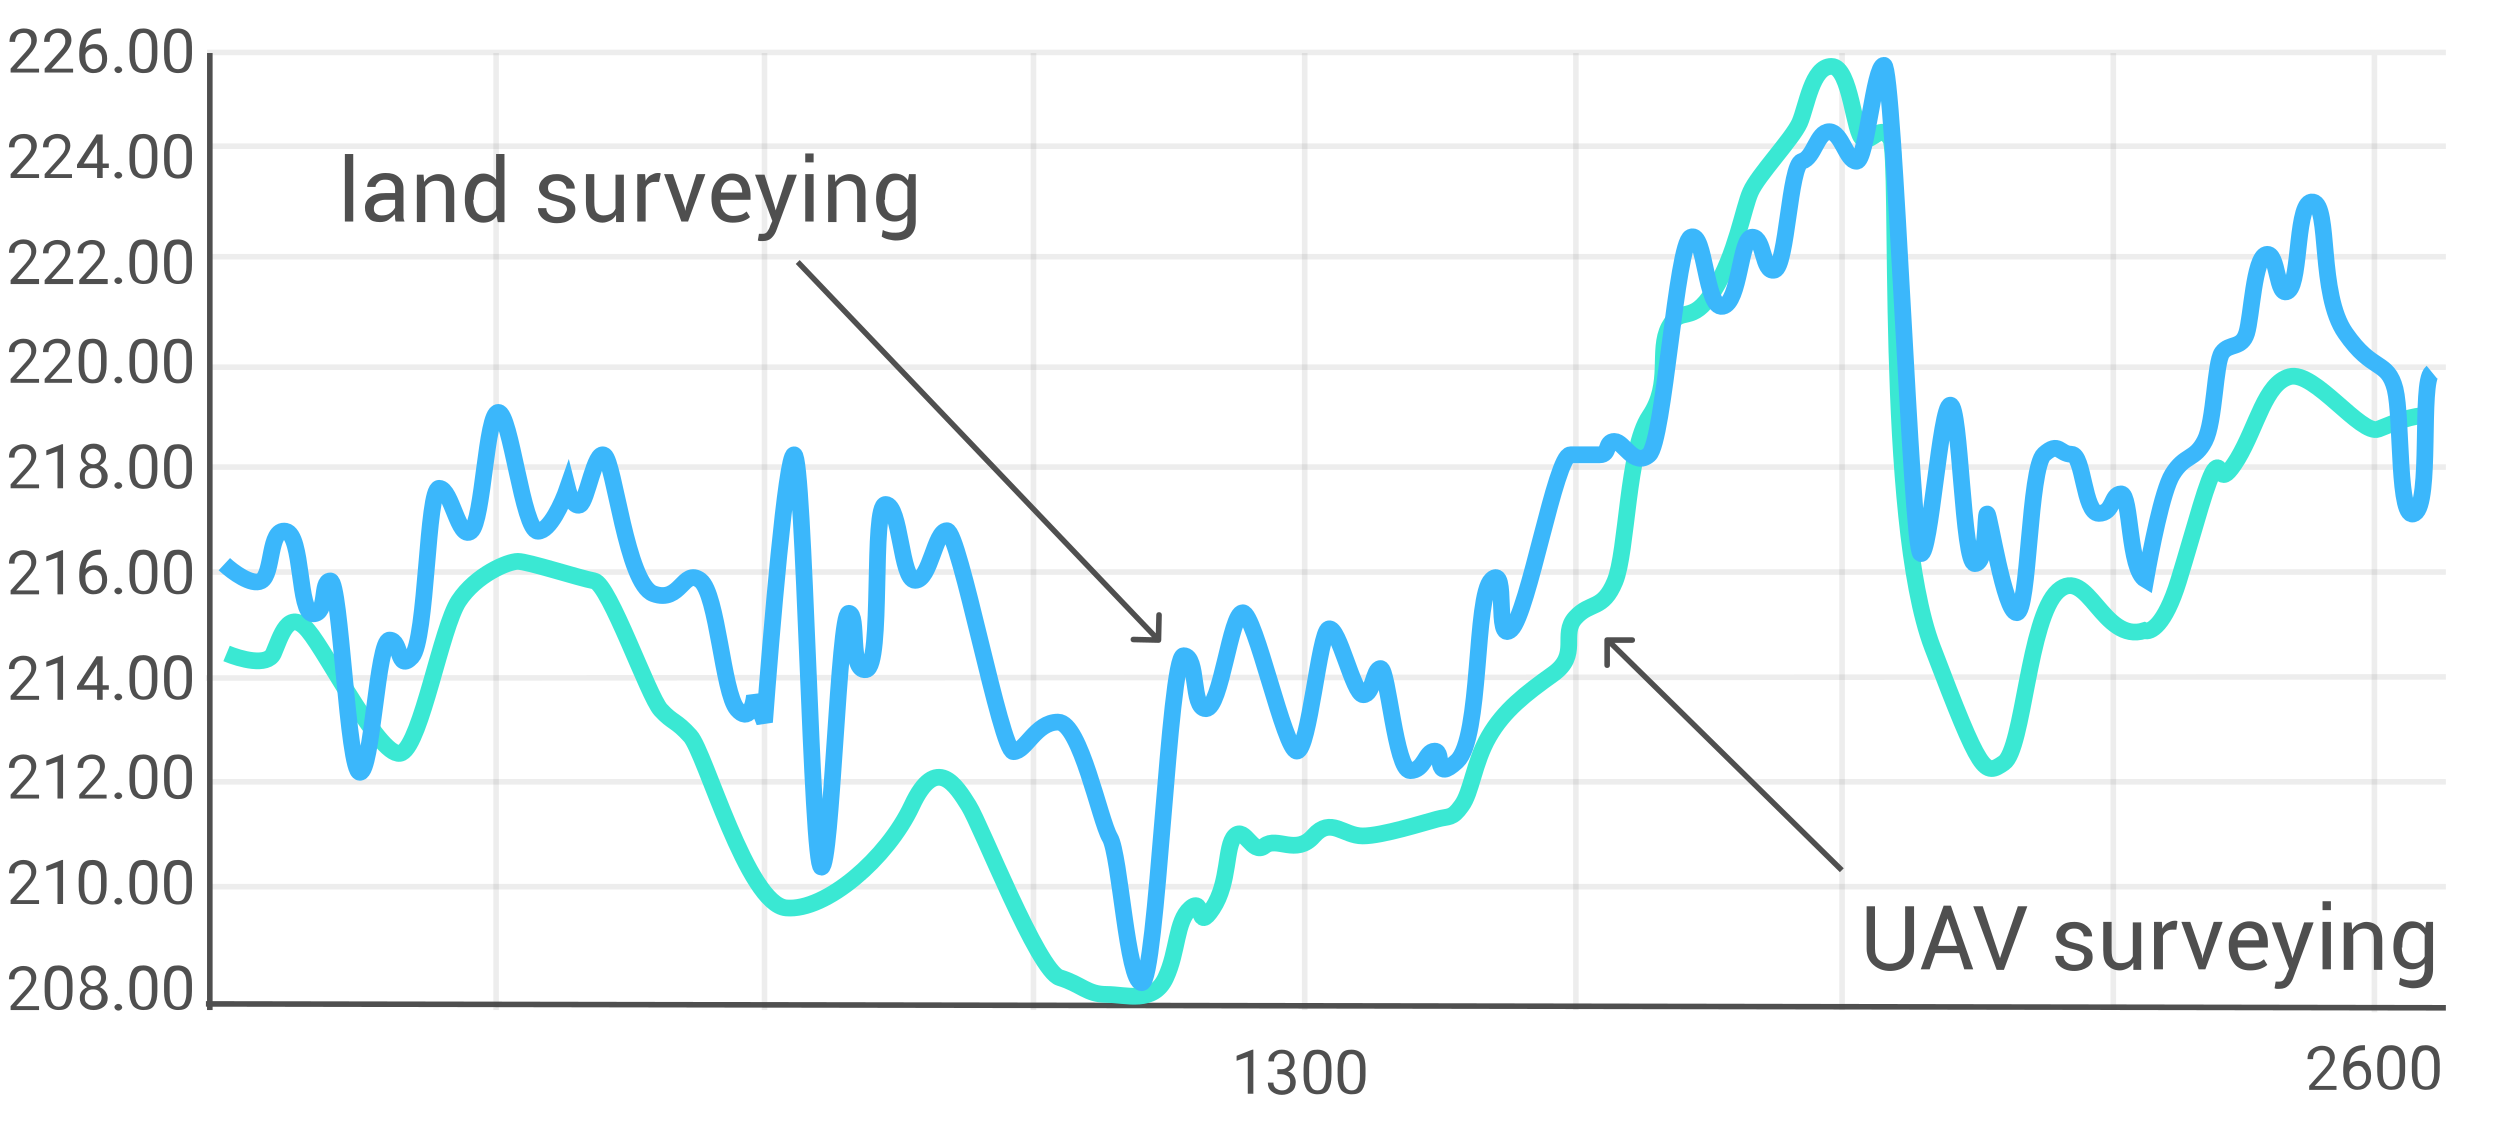 <?xml version="1.0" encoding="utf-8"?>
<!-- Generator: Adobe Illustrator 24.1.1, SVG Export Plug-In . SVG Version: 6.00 Build 0)  -->
<svg version="1.1" id="Layer_1" xmlns="http://www.w3.org/2000/svg" xmlns:xlink="http://www.w3.org/1999/xlink" x="0px" y="0px"
	 viewBox="0 0 448 202" style="enable-background:new 0 0 448 202;" xml:space="preserve">
<style type="text/css">
	.st0{fill:none;stroke:#4F4F4F;stroke-width:1;stroke-miterlimit:4;}
	.st1{opacity:0.1;fill:none;stroke:#4F4F4F;enable-background:new    ;}
	.st2{opacity:0.1;fill:none;stroke:#4F4F4F;stroke-width:1;stroke-miterlimit:4;enable-background:new    ;}
	.st3{fill:none;stroke:#4F4F4F;}
	.st4{fill:#4F4F4F;}
	.st5{fill:none;stroke:#3AE8D3;stroke-width:3;}
	.st6{fill:none;stroke:#3BB7FB;stroke-width:3;}
</style>
<line class="st0" x1="36.9" y1="179.9" x2="438.3" y2="180.6"/>
<line class="st1" x1="37.1" y1="158.9" x2="438.3" y2="158.9"/>
<line class="st1" x1="37.1" y1="140.1" x2="438.3" y2="140.1"/>
<line class="st2" x1="36.9" y1="121.5" x2="438.3" y2="121.3"/>
<line class="st1" x1="37.1" y1="102.5" x2="438.3" y2="102.5"/>
<line class="st1" x1="37.1" y1="83.7" x2="438.3" y2="83.7"/>
<line class="st1" x1="37.1" y1="65.8" x2="438.3" y2="65.8"/>
<line class="st1" x1="37.1" y1="46" x2="438.3" y2="46"/>
<line class="st1" x1="37.1" y1="26.2" x2="438.3" y2="26.2"/>
<line class="st1" x1="37.1" y1="9.4" x2="438.3" y2="9.4"/>
<line class="st3" x1="37.6" y1="9.5" x2="37.6" y2="181"/>
<line class="st1" x1="88.9" y1="9.5" x2="88.9" y2="181"/>
<path class="st1" d="M137,9.5V181"/>
<line class="st1" x1="185.2" y1="9.5" x2="185.2" y2="181"/>
<line class="st1" x1="233.8" y1="9.5" x2="233.8" y2="181"/>
<line class="st1" x1="282.4" y1="9.5" x2="282.4" y2="181"/>
<line class="st1" x1="330.1" y1="9.5" x2="330.1" y2="181"/>
<line class="st1" x1="378.7" y1="9.5" x2="378.7" y2="181"/>
<line class="st1" x1="425.5" y1="9.9" x2="425.5" y2="181.4"/>
<path class="st4" d="M7,31.9H1.9v-0.7l2.7-3c0.4-0.5,0.7-0.8,0.8-1.1c0.2-0.3,0.2-0.6,0.2-0.9c0-0.4-0.1-0.7-0.4-1
	c-0.2-0.3-0.6-0.4-1-0.4c-0.5,0-0.9,0.1-1.2,0.4c-0.3,0.3-0.4,0.7-0.4,1.2h-1c0-0.7,0.2-1.3,0.7-1.7C2.9,24.2,3.5,24,4.3,24
	C5,24,5.6,24.2,6,24.6c0.4,0.4,0.6,0.9,0.6,1.5c0,0.8-0.5,1.7-1.5,2.8l-2.1,2.3H7V31.9z M13.2,31.9H8v-0.7l2.7-3
	c0.4-0.5,0.7-0.8,0.8-1.1c0.2-0.3,0.2-0.6,0.2-0.9c0-0.4-0.1-0.7-0.4-1s-0.6-0.4-1-0.4c-0.5,0-0.9,0.1-1.2,0.4
	c-0.3,0.3-0.4,0.7-0.4,1.2h-1c0-0.7,0.2-1.3,0.7-1.7c0.5-0.4,1.1-0.7,1.9-0.7c0.7,0,1.3,0.2,1.7,0.6c0.4,0.4,0.6,0.9,0.6,1.5
	c0,0.8-0.5,1.7-1.5,2.8l-2.1,2.3h3.9V31.9z M18.4,29.3h1.1v0.8h-1.1v1.8h-1v-1.8h-3.6v-0.6l3.5-5.4h1.1V29.3z M15,29.3h2.4v-3.8
	l-0.1,0.2L15,29.3z M20.5,31.4c0-0.2,0.1-0.3,0.2-0.4c0.1-0.1,0.3-0.2,0.5-0.2s0.4,0.1,0.5,0.2c0.1,0.1,0.2,0.3,0.2,0.4
	c0,0.2-0.1,0.3-0.2,0.4c-0.1,0.1-0.3,0.2-0.5,0.2s-0.4-0.1-0.5-0.2C20.6,31.7,20.5,31.6,20.5,31.4z M28.2,28.6c0,1.2-0.2,2-0.6,2.6
	c-0.4,0.6-1,0.8-1.9,0.8c-0.8,0-1.5-0.3-1.9-0.8c-0.4-0.6-0.6-1.4-0.6-2.5v-1.3c0-1.1,0.2-2,0.6-2.6c0.4-0.6,1-0.8,1.9-0.8
	c0.8,0,1.5,0.3,1.9,0.8c0.4,0.5,0.6,1.4,0.6,2.5V28.6z M27.2,27.2c0-0.8-0.1-1.5-0.4-1.8c-0.2-0.4-0.6-0.6-1.1-0.6
	c-0.5,0-0.9,0.2-1.1,0.6c-0.2,0.4-0.4,1-0.4,1.8v1.6c0,0.8,0.1,1.5,0.4,1.9c0.2,0.4,0.6,0.6,1.1,0.6c0.5,0,0.9-0.2,1.1-0.6
	c0.2-0.4,0.4-1,0.4-1.8V27.2z M34.4,28.6c0,1.2-0.2,2-0.6,2.6c-0.4,0.6-1,0.8-1.9,0.8c-0.8,0-1.5-0.3-1.9-0.8
	c-0.4-0.6-0.6-1.4-0.6-2.5v-1.3c0-1.1,0.2-2,0.6-2.6c0.4-0.6,1-0.8,1.9-0.8c0.8,0,1.5,0.3,1.9,0.8c0.4,0.5,0.6,1.4,0.6,2.5V28.6z
	 M33.4,27.2c0-0.8-0.1-1.5-0.4-1.8c-0.2-0.4-0.6-0.6-1.1-0.6c-0.5,0-0.9,0.2-1.1,0.6c-0.2,0.4-0.4,1-0.4,1.8v1.6
	c0,0.8,0.1,1.5,0.4,1.9c0.2,0.4,0.6,0.6,1.1,0.6c0.5,0,0.9-0.2,1.1-0.6c0.2-0.4,0.4-1,0.4-1.8V27.2z"/>
<path class="st4" d="M7,68.6H1.9v-0.7l2.7-3c0.4-0.5,0.7-0.8,0.8-1.1c0.2-0.3,0.2-0.6,0.2-0.9c0-0.4-0.1-0.7-0.4-1
	c-0.2-0.3-0.6-0.4-1-0.4c-0.5,0-0.9,0.1-1.2,0.4c-0.3,0.3-0.4,0.7-0.4,1.2h-1c0-0.7,0.2-1.3,0.7-1.7c0.5-0.4,1.1-0.7,1.9-0.7
	c0.7,0,1.3,0.2,1.7,0.6c0.4,0.4,0.6,0.9,0.6,1.5c0,0.8-0.5,1.7-1.5,2.8l-2.1,2.3H7V68.6z M13.2,68.6H8v-0.7l2.7-3
	c0.4-0.5,0.7-0.8,0.8-1.1c0.2-0.3,0.2-0.6,0.2-0.9c0-0.4-0.1-0.7-0.4-1c-0.2-0.3-0.6-0.4-1-0.4c-0.5,0-0.9,0.1-1.2,0.4
	c-0.3,0.3-0.4,0.7-0.4,1.2h-1c0-0.7,0.2-1.3,0.7-1.7c0.5-0.4,1.1-0.7,1.9-0.7c0.7,0,1.3,0.2,1.7,0.6c0.4,0.4,0.6,0.9,0.6,1.5
	c0,0.8-0.5,1.7-1.5,2.8l-2.1,2.3h3.9V68.6z M19.1,65.3c0,1.2-0.2,2-0.6,2.6c-0.4,0.6-1,0.8-1.9,0.8c-0.8,0-1.5-0.3-1.9-0.8
	c-0.4-0.6-0.6-1.4-0.6-2.5v-1.3c0-1.1,0.2-2,0.6-2.6c0.4-0.6,1-0.8,1.9-0.8c0.8,0,1.5,0.3,1.9,0.8c0.4,0.5,0.6,1.4,0.6,2.5V65.3z
	 M18.1,63.9c0-0.8-0.1-1.5-0.4-1.8c-0.2-0.4-0.6-0.6-1.1-0.6c-0.5,0-0.9,0.2-1.1,0.6c-0.2,0.4-0.4,1-0.4,1.8v1.6
	c0,0.8,0.1,1.5,0.4,1.9c0.2,0.4,0.6,0.6,1.1,0.6c0.5,0,0.9-0.2,1.1-0.6c0.2-0.4,0.4-1,0.4-1.8V63.9z M20.5,68.1
	c0-0.2,0.1-0.3,0.2-0.4c0.1-0.1,0.3-0.2,0.5-0.2s0.4,0.1,0.5,0.2c0.1,0.1,0.2,0.3,0.2,0.4c0,0.2-0.1,0.3-0.2,0.4
	c-0.1,0.1-0.3,0.2-0.5,0.2s-0.4-0.1-0.5-0.2C20.6,68.4,20.5,68.2,20.5,68.1z M28.2,65.3c0,1.2-0.2,2-0.6,2.6c-0.4,0.6-1,0.8-1.9,0.8
	c-0.8,0-1.5-0.3-1.9-0.8c-0.4-0.6-0.6-1.4-0.6-2.5v-1.3c0-1.1,0.2-2,0.6-2.6c0.4-0.6,1-0.8,1.9-0.8c0.8,0,1.5,0.3,1.9,0.8
	c0.4,0.5,0.6,1.4,0.6,2.5V65.3z M27.2,63.9c0-0.8-0.1-1.5-0.4-1.8c-0.2-0.4-0.6-0.6-1.1-0.6c-0.5,0-0.9,0.2-1.1,0.6
	c-0.2,0.4-0.4,1-0.4,1.8v1.6c0,0.8,0.1,1.5,0.4,1.9c0.2,0.4,0.6,0.6,1.1,0.6c0.5,0,0.9-0.2,1.1-0.6c0.2-0.4,0.4-1,0.4-1.8V63.9z
	 M34.4,65.3c0,1.2-0.2,2-0.6,2.6c-0.4,0.6-1,0.8-1.9,0.8c-0.8,0-1.5-0.3-1.9-0.8c-0.4-0.6-0.6-1.4-0.6-2.5v-1.3c0-1.1,0.2-2,0.6-2.6
	c0.4-0.6,1-0.8,1.9-0.8c0.8,0,1.5,0.3,1.9,0.8c0.4,0.5,0.6,1.4,0.6,2.5V65.3z M33.4,63.9c0-0.8-0.1-1.5-0.4-1.8
	c-0.2-0.4-0.6-0.6-1.1-0.6c-0.5,0-0.9,0.2-1.1,0.6c-0.2,0.4-0.4,1-0.4,1.8v1.6c0,0.8,0.1,1.5,0.4,1.9c0.2,0.4,0.6,0.6,1.1,0.6
	c0.5,0,0.9-0.2,1.1-0.6c0.2-0.4,0.4-1,0.4-1.8V63.9z"/>
<path class="st4" d="M7,106.5H1.9v-0.7l2.7-3c0.4-0.5,0.7-0.8,0.8-1.1c0.2-0.3,0.2-0.6,0.2-0.9c0-0.4-0.1-0.7-0.4-1
	c-0.2-0.3-0.6-0.4-1-0.4c-0.5,0-0.9,0.1-1.2,0.4c-0.3,0.3-0.4,0.7-0.4,1.2h-1c0-0.7,0.2-1.3,0.7-1.7c0.5-0.4,1.1-0.7,1.9-0.7
	c0.7,0,1.3,0.2,1.7,0.6c0.4,0.4,0.6,0.9,0.6,1.5c0,0.8-0.5,1.7-1.5,2.8l-2.1,2.3H7V106.5z M11.3,106.5h-1v-6.6l-2,0.7v-0.9l2.8-1.1
	h0.2V106.5z M18.1,98.6v0.8h-0.2c-0.8,0-1.4,0.2-1.8,0.7c-0.5,0.4-0.7,1.1-0.8,1.9c0.4-0.5,1-0.7,1.7-0.7c0.7,0,1.2,0.2,1.6,0.7
	c0.4,0.5,0.6,1.1,0.6,1.9c0,0.8-0.2,1.4-0.7,1.9c-0.4,0.5-1,0.7-1.8,0.7c-0.7,0-1.4-0.3-1.8-0.9c-0.5-0.6-0.7-1.3-0.7-2.2v-0.4
	c0-1.4,0.3-2.5,0.9-3.3c0.6-0.8,1.5-1.2,2.7-1.2H18.1z M16.8,102.1c-0.3,0-0.7,0.1-0.9,0.3c-0.3,0.2-0.5,0.5-0.6,0.8v0.4
	c0,0.6,0.1,1.2,0.4,1.6c0.3,0.4,0.7,0.6,1.1,0.6c0.4,0,0.8-0.2,1.1-0.5c0.3-0.3,0.4-0.8,0.4-1.3c0-0.5-0.1-1-0.4-1.3
	C17.6,102.3,17.2,102.1,16.8,102.1z M20.5,105.9c0-0.2,0.1-0.3,0.2-0.4c0.1-0.1,0.3-0.2,0.5-0.2s0.4,0.1,0.5,0.2
	c0.1,0.1,0.2,0.3,0.2,0.4c0,0.2-0.1,0.3-0.2,0.4c-0.1,0.1-0.3,0.2-0.5,0.2s-0.4-0.1-0.5-0.2C20.6,106.2,20.5,106.1,20.5,105.9z
	 M28.2,103.1c0,1.2-0.2,2-0.6,2.6c-0.4,0.6-1,0.8-1.9,0.8c-0.8,0-1.5-0.3-1.9-0.8c-0.4-0.6-0.6-1.4-0.6-2.5v-1.3
	c0-1.2,0.2-2,0.6-2.6c0.4-0.6,1-0.8,1.9-0.8c0.8,0,1.5,0.3,1.9,0.8c0.4,0.5,0.6,1.4,0.6,2.5V103.1z M27.2,101.8
	c0-0.8-0.1-1.5-0.4-1.8c-0.2-0.4-0.6-0.6-1.1-0.6c-0.5,0-0.9,0.2-1.1,0.6c-0.2,0.4-0.4,1-0.4,1.8v1.6c0,0.8,0.1,1.5,0.4,1.9
	c0.2,0.4,0.6,0.6,1.1,0.6c0.5,0,0.9-0.2,1.1-0.6c0.2-0.4,0.4-1,0.4-1.8V101.8z M34.4,103.1c0,1.2-0.2,2-0.6,2.6
	c-0.4,0.6-1,0.8-1.9,0.8c-0.8,0-1.5-0.3-1.9-0.8c-0.4-0.6-0.6-1.4-0.6-2.5v-1.3c0-1.2,0.2-2,0.6-2.6c0.4-0.6,1-0.8,1.9-0.8
	c0.8,0,1.5,0.3,1.9,0.8c0.4,0.5,0.6,1.4,0.6,2.5V103.1z M33.4,101.8c0-0.8-0.1-1.5-0.4-1.8c-0.2-0.4-0.6-0.6-1.1-0.6
	c-0.5,0-0.9,0.2-1.1,0.6c-0.2,0.4-0.4,1-0.4,1.8v1.6c0,0.8,0.1,1.5,0.4,1.9c0.2,0.4,0.6,0.6,1.1,0.6c0.5,0,0.9-0.2,1.1-0.6
	c0.2-0.4,0.4-1,0.4-1.8V101.8z"/>
<path class="st4" d="M7,143.1H1.9v-0.7l2.7-3c0.4-0.5,0.7-0.8,0.8-1.1c0.2-0.3,0.2-0.6,0.2-0.9c0-0.4-0.1-0.7-0.4-1
	c-0.2-0.3-0.6-0.4-1-0.4c-0.5,0-0.9,0.1-1.2,0.4c-0.3,0.3-0.4,0.7-0.4,1.2h-1c0-0.7,0.2-1.3,0.7-1.7c0.5-0.4,1.1-0.7,1.9-0.7
	c0.7,0,1.3,0.2,1.7,0.6c0.4,0.4,0.6,0.9,0.6,1.5c0,0.8-0.5,1.7-1.5,2.8l-2.1,2.3H7V143.1z M11.3,143.1h-1v-6.6l-2,0.7v-0.9l2.8-1.1
	h0.2V143.1z M19.3,143.1h-5.1v-0.7l2.7-3c0.4-0.5,0.7-0.8,0.8-1.1c0.2-0.3,0.2-0.6,0.2-0.9c0-0.4-0.1-0.7-0.4-1
	c-0.2-0.3-0.6-0.4-1-0.4c-0.5,0-0.9,0.1-1.2,0.4c-0.3,0.3-0.4,0.7-0.4,1.2h-1c0-0.7,0.2-1.3,0.7-1.7c0.5-0.4,1.1-0.7,1.9-0.7
	c0.7,0,1.3,0.2,1.7,0.6c0.4,0.4,0.6,0.9,0.6,1.5c0,0.8-0.5,1.7-1.5,2.8l-2.1,2.3h3.9V143.1z M20.5,142.6c0-0.2,0.1-0.3,0.2-0.4
	c0.1-0.1,0.3-0.2,0.5-0.2s0.4,0.1,0.5,0.2c0.1,0.1,0.2,0.3,0.2,0.4c0,0.2-0.1,0.3-0.2,0.4c-0.1,0.1-0.3,0.2-0.5,0.2
	s-0.4-0.1-0.5-0.2C20.6,142.9,20.5,142.8,20.5,142.6z M28.2,139.8c0,1.2-0.2,2-0.6,2.6c-0.4,0.6-1,0.8-1.9,0.8
	c-0.8,0-1.5-0.3-1.9-0.8c-0.4-0.6-0.6-1.4-0.6-2.5v-1.3c0-1.1,0.2-2,0.6-2.6c0.4-0.6,1-0.8,1.9-0.8c0.8,0,1.5,0.3,1.9,0.8
	c0.4,0.5,0.6,1.4,0.6,2.5V139.8z M27.2,138.4c0-0.8-0.1-1.5-0.4-1.8c-0.2-0.4-0.6-0.6-1.1-0.6c-0.5,0-0.9,0.2-1.1,0.6
	c-0.2,0.4-0.4,1-0.4,1.8v1.6c0,0.8,0.1,1.5,0.4,1.9c0.2,0.4,0.6,0.6,1.1,0.6c0.5,0,0.9-0.2,1.1-0.6c0.2-0.4,0.4-1,0.4-1.8V138.4z
	 M34.4,139.8c0,1.2-0.2,2-0.6,2.6c-0.4,0.6-1,0.8-1.9,0.8c-0.8,0-1.5-0.3-1.9-0.8c-0.4-0.6-0.6-1.4-0.6-2.5v-1.3
	c0-1.1,0.2-2,0.6-2.6c0.4-0.6,1-0.8,1.9-0.8c0.8,0,1.5,0.3,1.9,0.8c0.4,0.5,0.6,1.4,0.6,2.5V139.8z M33.4,138.4
	c0-0.8-0.1-1.5-0.4-1.8c-0.2-0.4-0.6-0.6-1.1-0.6c-0.5,0-0.9,0.2-1.1,0.6c-0.2,0.4-0.4,1-0.4,1.8v1.6c0,0.8,0.1,1.5,0.4,1.9
	c0.2,0.4,0.6,0.6,1.1,0.6c0.5,0,0.9-0.2,1.1-0.6c0.2-0.4,0.4-1,0.4-1.8V138.4z"/>
<path class="st4" d="M7,181H1.9v-0.7l2.7-3c0.4-0.5,0.7-0.8,0.8-1.1c0.2-0.3,0.2-0.6,0.2-0.9c0-0.4-0.1-0.7-0.4-1
	c-0.2-0.3-0.6-0.4-1-0.4c-0.5,0-0.9,0.1-1.2,0.4c-0.3,0.3-0.4,0.7-0.4,1.2h-1c0-0.7,0.2-1.3,0.7-1.7c0.5-0.4,1.1-0.7,1.9-0.7
	c0.7,0,1.3,0.2,1.7,0.6c0.4,0.4,0.6,0.9,0.6,1.5c0,0.8-0.5,1.7-1.5,2.8l-2.1,2.3H7V181z M13,177.6c0,1.2-0.2,2-0.6,2.6
	s-1,0.8-1.9,0.8c-0.8,0-1.5-0.3-1.9-0.8c-0.4-0.6-0.6-1.4-0.6-2.5v-1.3c0-1.1,0.2-2,0.6-2.6c0.4-0.6,1-0.8,1.9-0.8
	c0.8,0,1.5,0.3,1.9,0.8c0.4,0.5,0.6,1.4,0.6,2.5V177.6z M12,176.3c0-0.8-0.1-1.5-0.4-1.8c-0.2-0.4-0.6-0.6-1.1-0.6
	c-0.5,0-0.9,0.2-1.1,0.6c-0.2,0.4-0.4,1-0.4,1.8v1.6c0,0.8,0.1,1.5,0.4,1.9c0.2,0.4,0.6,0.6,1.1,0.6c0.5,0,0.9-0.2,1.1-0.6
	c0.2-0.4,0.4-1,0.4-1.8V176.3z M19,175.2c0,0.4-0.1,0.7-0.3,1c-0.2,0.3-0.5,0.5-0.8,0.7c0.4,0.2,0.7,0.4,1,0.8
	c0.2,0.3,0.4,0.7,0.4,1.1c0,0.7-0.2,1.2-0.7,1.6c-0.5,0.4-1.1,0.6-1.8,0.6c-0.8,0-1.4-0.2-1.8-0.6c-0.5-0.4-0.7-0.9-0.7-1.6
	c0-0.4,0.1-0.8,0.3-1.1c0.2-0.3,0.6-0.6,1-0.8c-0.3-0.2-0.6-0.4-0.8-0.7c-0.2-0.3-0.3-0.7-0.3-1c0-0.7,0.2-1.2,0.6-1.6
	c0.4-0.4,1-0.6,1.7-0.6c0.7,0,1.2,0.2,1.7,0.6C18.8,174,19,174.5,19,175.2z M18.2,178.8c0-0.4-0.1-0.8-0.4-1.1
	c-0.3-0.3-0.6-0.4-1.1-0.4s-0.8,0.1-1.1,0.4c-0.3,0.3-0.4,0.6-0.4,1.1s0.1,0.8,0.4,1c0.3,0.3,0.6,0.4,1.1,0.4c0.5,0,0.8-0.1,1.1-0.4
	C18,179.6,18.2,179.3,18.2,178.8z M16.7,173.9c-0.4,0-0.7,0.1-1,0.4c-0.2,0.2-0.4,0.6-0.4,1c0,0.4,0.1,0.7,0.4,1
	c0.2,0.2,0.6,0.4,1,0.4c0.4,0,0.7-0.1,1-0.4c0.2-0.2,0.4-0.6,0.4-1c0-0.4-0.1-0.7-0.4-1C17.4,174,17,173.9,16.7,173.9z M20.5,180.5
	c0-0.2,0.1-0.3,0.2-0.4c0.1-0.1,0.3-0.2,0.5-0.2s0.4,0.1,0.5,0.2c0.1,0.1,0.2,0.3,0.2,0.4c0,0.2-0.1,0.3-0.2,0.4
	c-0.1,0.1-0.3,0.2-0.5,0.2s-0.4-0.1-0.5-0.2C20.6,180.8,20.5,180.6,20.5,180.5z M28.2,177.6c0,1.2-0.2,2-0.6,2.6
	c-0.4,0.6-1,0.8-1.9,0.8c-0.8,0-1.5-0.3-1.9-0.8c-0.4-0.6-0.6-1.4-0.6-2.5v-1.3c0-1.1,0.2-2,0.6-2.6c0.4-0.6,1-0.8,1.9-0.8
	c0.8,0,1.5,0.3,1.9,0.8c0.4,0.5,0.6,1.4,0.6,2.5V177.6z M27.2,176.3c0-0.8-0.1-1.5-0.4-1.8c-0.2-0.4-0.6-0.6-1.1-0.6
	c-0.5,0-0.9,0.2-1.1,0.6c-0.2,0.4-0.4,1-0.4,1.8v1.6c0,0.8,0.1,1.5,0.4,1.9c0.2,0.4,0.6,0.6,1.1,0.6c0.5,0,0.9-0.2,1.1-0.6
	c0.2-0.4,0.4-1,0.4-1.8V176.3z M34.4,177.6c0,1.2-0.2,2-0.6,2.6c-0.4,0.6-1,0.8-1.9,0.8c-0.8,0-1.5-0.3-1.9-0.8
	c-0.4-0.6-0.6-1.4-0.6-2.5v-1.3c0-1.1,0.2-2,0.6-2.6c0.4-0.6,1-0.8,1.9-0.8c0.8,0,1.5,0.3,1.9,0.8c0.4,0.5,0.6,1.4,0.6,2.5V177.6z
	 M33.4,176.3c0-0.8-0.1-1.5-0.4-1.8c-0.2-0.4-0.6-0.6-1.1-0.6c-0.5,0-0.9,0.2-1.1,0.6c-0.2,0.4-0.4,1-0.4,1.8v1.6
	c0,0.8,0.1,1.5,0.4,1.9c0.2,0.4,0.6,0.6,1.1,0.6c0.5,0,0.9-0.2,1.1-0.6c0.2-0.4,0.4-1,0.4-1.8V176.3z"/>
<path class="st4" d="M7,162H1.9v-0.7l2.7-3c0.4-0.5,0.7-0.8,0.8-1.1c0.2-0.3,0.2-0.6,0.2-0.9c0-0.4-0.1-0.7-0.4-1
	c-0.2-0.3-0.6-0.4-1-0.4c-0.5,0-0.9,0.1-1.2,0.4c-0.3,0.3-0.4,0.7-0.4,1.2h-1c0-0.7,0.2-1.3,0.7-1.7c0.5-0.4,1.1-0.7,1.9-0.7
	c0.7,0,1.3,0.2,1.7,0.6c0.4,0.4,0.6,0.9,0.6,1.5c0,0.8-0.5,1.7-1.5,2.8l-2.1,2.3H7V162z M11.3,162h-1v-6.6l-2,0.7v-0.9l2.8-1.1h0.2
	V162z M19.1,158.7c0,1.2-0.2,2-0.6,2.6c-0.4,0.6-1,0.8-1.9,0.8c-0.8,0-1.5-0.3-1.9-0.8c-0.4-0.6-0.6-1.4-0.6-2.5v-1.3
	c0-1.1,0.2-2,0.6-2.6c0.4-0.6,1-0.8,1.9-0.8c0.8,0,1.5,0.3,1.9,0.8c0.4,0.5,0.6,1.4,0.6,2.5V158.7z M18.1,157.4
	c0-0.8-0.1-1.5-0.4-1.8c-0.2-0.4-0.6-0.6-1.1-0.6c-0.5,0-0.9,0.2-1.1,0.6c-0.2,0.4-0.4,1-0.4,1.8v1.6c0,0.8,0.1,1.5,0.4,1.9
	c0.2,0.4,0.6,0.6,1.1,0.6c0.5,0,0.9-0.2,1.1-0.6c0.2-0.4,0.4-1,0.4-1.8V157.4z M20.5,161.5c0-0.2,0.1-0.3,0.2-0.4
	c0.1-0.1,0.3-0.2,0.5-0.2s0.4,0.1,0.5,0.2c0.1,0.1,0.2,0.3,0.2,0.4c0,0.2-0.1,0.3-0.2,0.4c-0.1,0.1-0.3,0.2-0.5,0.2
	s-0.4-0.1-0.5-0.2C20.6,161.8,20.5,161.7,20.5,161.5z M28.2,158.7c0,1.2-0.2,2-0.6,2.6c-0.4,0.6-1,0.8-1.9,0.8
	c-0.8,0-1.5-0.3-1.9-0.8c-0.4-0.6-0.6-1.4-0.6-2.5v-1.3c0-1.1,0.2-2,0.6-2.6c0.4-0.6,1-0.8,1.9-0.8c0.8,0,1.5,0.3,1.9,0.8
	c0.4,0.5,0.6,1.4,0.6,2.5V158.7z M27.2,157.4c0-0.8-0.1-1.5-0.4-1.8c-0.2-0.4-0.6-0.6-1.1-0.6c-0.5,0-0.9,0.2-1.1,0.6
	c-0.2,0.4-0.4,1-0.4,1.8v1.6c0,0.8,0.1,1.5,0.4,1.9c0.2,0.4,0.6,0.6,1.1,0.6c0.5,0,0.9-0.2,1.1-0.6c0.2-0.4,0.4-1,0.4-1.8V157.4z
	 M34.4,158.7c0,1.2-0.2,2-0.6,2.6c-0.4,0.6-1,0.8-1.9,0.8c-0.8,0-1.5-0.3-1.9-0.8c-0.4-0.6-0.6-1.4-0.6-2.5v-1.3
	c0-1.1,0.2-2,0.6-2.6c0.4-0.6,1-0.8,1.9-0.8c0.8,0,1.5,0.3,1.9,0.8c0.4,0.5,0.6,1.4,0.6,2.5V158.7z M33.4,157.4
	c0-0.8-0.1-1.5-0.4-1.8c-0.2-0.4-0.6-0.6-1.1-0.6c-0.5,0-0.9,0.2-1.1,0.6c-0.2,0.4-0.4,1-0.4,1.8v1.6c0,0.8,0.1,1.5,0.4,1.9
	c0.2,0.4,0.6,0.6,1.1,0.6c0.5,0,0.9-0.2,1.1-0.6c0.2-0.4,0.4-1,0.4-1.8V157.4z"/>
<path class="st4" d="M7,125.4H1.9v-0.7l2.7-3c0.4-0.5,0.7-0.8,0.8-1.1c0.2-0.3,0.2-0.6,0.2-0.9c0-0.4-0.1-0.7-0.4-1
	c-0.2-0.3-0.6-0.4-1-0.4c-0.5,0-0.9,0.1-1.2,0.4c-0.3,0.3-0.4,0.7-0.4,1.2h-1c0-0.7,0.2-1.3,0.7-1.7c0.5-0.4,1.1-0.7,1.9-0.7
	c0.7,0,1.3,0.2,1.7,0.6c0.4,0.4,0.6,0.9,0.6,1.5c0,0.8-0.5,1.7-1.5,2.8l-2.1,2.3H7V125.4z M11.3,125.4h-1v-6.6l-2,0.7v-0.9l2.8-1.1
	h0.2V125.4z M18.4,122.8h1.1v0.8h-1.1v1.8h-1v-1.8h-3.6V123l3.5-5.4h1.1V122.8z M15,122.8h2.4v-3.8l-0.1,0.2L15,122.8z M20.5,124.9
	c0-0.2,0.1-0.3,0.2-0.4c0.1-0.1,0.3-0.2,0.5-0.2s0.4,0.1,0.5,0.2c0.1,0.1,0.2,0.3,0.2,0.4c0,0.2-0.1,0.3-0.2,0.4
	c-0.1,0.1-0.3,0.2-0.5,0.2s-0.4-0.1-0.5-0.2C20.6,125.2,20.5,125,20.5,124.9z M28.2,122c0,1.2-0.2,2-0.6,2.6c-0.4,0.6-1,0.8-1.9,0.8
	c-0.8,0-1.5-0.3-1.9-0.8c-0.4-0.6-0.6-1.4-0.6-2.5v-1.3c0-1.1,0.2-2,0.6-2.6c0.4-0.6,1-0.8,1.9-0.8c0.8,0,1.5,0.3,1.9,0.8
	c0.4,0.5,0.6,1.4,0.6,2.5V122z M27.2,120.7c0-0.8-0.1-1.5-0.4-1.8c-0.2-0.4-0.6-0.6-1.1-0.6c-0.5,0-0.9,0.2-1.1,0.6
	c-0.2,0.4-0.4,1-0.4,1.8v1.6c0,0.8,0.1,1.5,0.4,1.9c0.2,0.4,0.6,0.6,1.1,0.6c0.5,0,0.9-0.2,1.1-0.6c0.2-0.4,0.4-1,0.4-1.8V120.7z
	 M34.4,122c0,1.2-0.2,2-0.6,2.6c-0.4,0.6-1,0.8-1.9,0.8c-0.8,0-1.5-0.3-1.9-0.8c-0.4-0.6-0.6-1.4-0.6-2.5v-1.3c0-1.1,0.2-2,0.6-2.6
	c0.4-0.6,1-0.8,1.9-0.8c0.8,0,1.5,0.3,1.9,0.8c0.4,0.5,0.6,1.4,0.6,2.5V122z M33.4,120.7c0-0.8-0.1-1.5-0.4-1.8
	c-0.2-0.4-0.6-0.6-1.1-0.6c-0.5,0-0.9,0.2-1.1,0.6c-0.2,0.4-0.4,1-0.4,1.8v1.6c0,0.8,0.1,1.5,0.4,1.9c0.2,0.4,0.6,0.6,1.1,0.6
	c0.5,0,0.9-0.2,1.1-0.6c0.2-0.4,0.4-1,0.4-1.8V120.7z"/>
<path class="st4" d="M7,87.5H1.9v-0.7l2.7-3C5,83.3,5.3,83,5.4,82.7c0.2-0.3,0.2-0.6,0.2-0.9c0-0.4-0.1-0.7-0.4-1
	c-0.2-0.3-0.6-0.4-1-0.4c-0.5,0-0.9,0.1-1.2,0.4c-0.3,0.3-0.4,0.7-0.4,1.2h-1c0-0.7,0.2-1.3,0.7-1.7c0.5-0.4,1.1-0.7,1.9-0.7
	c0.7,0,1.3,0.2,1.7,0.6c0.4,0.4,0.6,0.9,0.6,1.5c0,0.8-0.5,1.7-1.5,2.8l-2.1,2.3H7V87.5z M11.3,87.5h-1v-6.6l-2,0.7v-0.9l2.8-1.1
	h0.2V87.5z M19,81.7c0,0.4-0.1,0.7-0.3,1c-0.2,0.3-0.5,0.5-0.8,0.7c0.4,0.2,0.7,0.4,1,0.8c0.2,0.3,0.4,0.7,0.4,1.1
	c0,0.7-0.2,1.2-0.7,1.6c-0.5,0.4-1.1,0.6-1.8,0.6c-0.8,0-1.4-0.2-1.8-0.6c-0.5-0.4-0.7-0.9-0.7-1.6c0-0.4,0.1-0.8,0.3-1.1
	c0.2-0.3,0.6-0.6,1-0.8c-0.3-0.2-0.6-0.4-0.8-0.7c-0.2-0.3-0.3-0.6-0.3-1c0-0.7,0.2-1.2,0.6-1.6c0.4-0.4,1-0.6,1.7-0.6
	c0.7,0,1.2,0.2,1.7,0.6C18.8,80.6,19,81.1,19,81.7z M18.2,85.4c0-0.4-0.1-0.8-0.4-1.1c-0.3-0.3-0.6-0.4-1.1-0.4s-0.8,0.1-1.1,0.4
	c-0.3,0.3-0.4,0.6-0.4,1.1s0.1,0.8,0.4,1c0.3,0.3,0.6,0.4,1.1,0.4c0.5,0,0.8-0.1,1.1-0.4C18,86.2,18.2,85.8,18.2,85.4z M16.7,80.4
	c-0.4,0-0.7,0.1-1,0.4c-0.2,0.2-0.4,0.6-0.4,1c0,0.4,0.1,0.7,0.4,1c0.2,0.2,0.6,0.4,1,0.4c0.4,0,0.7-0.1,1-0.4
	c0.2-0.2,0.4-0.6,0.4-1c0-0.4-0.1-0.7-0.4-1C17.4,80.5,17,80.4,16.7,80.4z M20.5,87c0-0.2,0.1-0.3,0.2-0.4c0.1-0.1,0.3-0.2,0.5-0.2
	s0.4,0.1,0.5,0.2c0.1,0.1,0.2,0.3,0.2,0.4c0,0.2-0.1,0.3-0.2,0.4c-0.1,0.1-0.3,0.2-0.5,0.2s-0.4-0.1-0.5-0.2
	C20.6,87.3,20.5,87.2,20.5,87z M28.2,84.2c0,1.2-0.2,2-0.6,2.6c-0.4,0.6-1,0.8-1.9,0.8c-0.8,0-1.5-0.3-1.9-0.8
	c-0.4-0.6-0.6-1.4-0.6-2.5V83c0-1.1,0.2-2,0.6-2.6c0.4-0.6,1-0.8,1.9-0.8c0.8,0,1.5,0.3,1.9,0.8c0.4,0.5,0.6,1.4,0.6,2.5V84.2z
	 M27.2,82.8c0-0.8-0.1-1.5-0.4-1.8c-0.2-0.4-0.6-0.6-1.1-0.6c-0.5,0-0.9,0.2-1.1,0.6c-0.2,0.4-0.4,1-0.4,1.8v1.6
	c0,0.8,0.1,1.5,0.4,1.9c0.2,0.4,0.6,0.6,1.1,0.6c0.5,0,0.9-0.2,1.1-0.6c0.2-0.4,0.4-1,0.4-1.8V82.8z M34.4,84.2c0,1.2-0.2,2-0.6,2.6
	c-0.4,0.6-1,0.8-1.9,0.8c-0.8,0-1.5-0.3-1.9-0.8c-0.4-0.6-0.6-1.4-0.6-2.5V83c0-1.1,0.2-2,0.6-2.6c0.4-0.6,1-0.8,1.9-0.8
	c0.8,0,1.5,0.3,1.9,0.8c0.4,0.5,0.6,1.4,0.6,2.5V84.2z M33.4,82.8c0-0.8-0.1-1.5-0.4-1.8c-0.2-0.4-0.6-0.6-1.1-0.6
	c-0.5,0-0.9,0.2-1.1,0.6c-0.2,0.4-0.4,1-0.4,1.8v1.6c0,0.8,0.1,1.5,0.4,1.9c0.2,0.4,0.6,0.6,1.1,0.6c0.5,0,0.9-0.2,1.1-0.6
	c0.2-0.4,0.4-1,0.4-1.8V82.8z"/>
<path class="st4" d="M7,50.9H1.9v-0.7l2.7-3C5,46.7,5.3,46.3,5.4,46c0.2-0.3,0.2-0.6,0.2-0.9c0-0.4-0.1-0.7-0.4-1
	c-0.2-0.3-0.6-0.4-1-0.4c-0.5,0-0.9,0.1-1.2,0.4c-0.3,0.3-0.4,0.7-0.4,1.2h-1c0-0.7,0.2-1.3,0.7-1.7c0.5-0.4,1.1-0.7,1.9-0.7
	c0.7,0,1.3,0.2,1.7,0.6c0.4,0.4,0.6,0.9,0.6,1.5c0,0.8-0.5,1.7-1.5,2.8L3.1,50H7V50.9z M13.2,50.9H8v-0.7l2.7-3
	c0.4-0.5,0.7-0.8,0.8-1.1c0.2-0.3,0.2-0.6,0.2-0.9c0-0.4-0.1-0.7-0.4-1c-0.2-0.3-0.6-0.4-1-0.4c-0.5,0-0.9,0.1-1.2,0.4
	c-0.3,0.3-0.4,0.7-0.4,1.2h-1c0-0.7,0.2-1.3,0.7-1.7c0.5-0.4,1.1-0.7,1.9-0.7c0.7,0,1.3,0.2,1.7,0.6c0.4,0.4,0.6,0.9,0.6,1.5
	c0,0.8-0.5,1.7-1.5,2.8L9.2,50h3.9V50.9z M19.3,50.9h-5.1v-0.7l2.7-3c0.4-0.5,0.7-0.8,0.8-1.1c0.2-0.3,0.2-0.6,0.2-0.9
	c0-0.4-0.1-0.7-0.4-1c-0.2-0.3-0.6-0.4-1-0.4c-0.5,0-0.9,0.1-1.2,0.4c-0.3,0.3-0.4,0.7-0.4,1.2h-1c0-0.7,0.2-1.3,0.7-1.7
	c0.5-0.4,1.1-0.7,1.9-0.7c0.7,0,1.3,0.2,1.7,0.6c0.4,0.4,0.6,0.9,0.6,1.5c0,0.8-0.5,1.7-1.5,2.8L15.4,50h3.9V50.9z M20.5,50.3
	c0-0.2,0.1-0.3,0.2-0.4c0.1-0.1,0.3-0.2,0.5-0.2s0.4,0.1,0.5,0.2c0.1,0.1,0.2,0.3,0.2,0.4c0,0.2-0.1,0.3-0.2,0.4
	c-0.1,0.1-0.3,0.2-0.5,0.2s-0.4-0.1-0.5-0.2C20.6,50.6,20.5,50.5,20.5,50.3z M28.2,47.5c0,1.2-0.2,2-0.6,2.6c-0.4,0.6-1,0.8-1.9,0.8
	c-0.8,0-1.5-0.3-1.9-0.8c-0.4-0.6-0.6-1.4-0.6-2.5v-1.3c0-1.1,0.2-2,0.6-2.6c0.4-0.6,1-0.8,1.9-0.8c0.8,0,1.5,0.3,1.9,0.8
	c0.4,0.5,0.6,1.4,0.6,2.5V47.5z M27.2,46.2c0-0.8-0.1-1.5-0.4-1.8c-0.2-0.4-0.6-0.6-1.1-0.6c-0.5,0-0.9,0.2-1.1,0.6
	c-0.2,0.4-0.4,1-0.4,1.8v1.6c0,0.8,0.1,1.5,0.4,1.9c0.2,0.4,0.6,0.6,1.1,0.6c0.5,0,0.9-0.2,1.1-0.6c0.2-0.4,0.4-1,0.4-1.8V46.2z
	 M34.4,47.5c0,1.2-0.2,2-0.6,2.6c-0.4,0.6-1,0.8-1.9,0.8c-0.8,0-1.5-0.3-1.9-0.8c-0.4-0.6-0.6-1.4-0.6-2.5v-1.3c0-1.1,0.2-2,0.6-2.6
	c0.4-0.6,1-0.8,1.9-0.8c0.8,0,1.5,0.3,1.9,0.8c0.4,0.5,0.6,1.4,0.6,2.5V47.5z M33.4,46.2c0-0.8-0.1-1.5-0.4-1.8
	c-0.2-0.4-0.6-0.6-1.1-0.6c-0.5,0-0.9,0.2-1.1,0.6c-0.2,0.4-0.4,1-0.4,1.8v1.6c0,0.8,0.1,1.5,0.4,1.9c0.2,0.4,0.6,0.6,1.1,0.6
	c0.5,0,0.9-0.2,1.1-0.6c0.2-0.4,0.4-1,0.4-1.8V46.2z"/>
<path class="st4" d="M7,13H1.9v-0.7l2.7-3C5,8.8,5.3,8.5,5.4,8.2c0.2-0.3,0.2-0.6,0.2-0.9c0-0.4-0.1-0.7-0.4-1C5,6,4.7,5.9,4.3,5.9
	C3.8,5.9,3.4,6,3.1,6.3C2.9,6.6,2.7,7,2.7,7.5h-1c0-0.7,0.2-1.3,0.7-1.7c0.5-0.4,1.1-0.7,1.9-0.7C5,5.1,5.6,5.3,6,5.6
	C6.4,6,6.6,6.5,6.6,7.2c0,0.8-0.5,1.7-1.5,2.8l-2.1,2.3H7V13z M13.2,13H8v-0.7l2.7-3c0.4-0.5,0.7-0.8,0.8-1.1
	c0.2-0.3,0.2-0.6,0.2-0.9c0-0.4-0.1-0.7-0.4-1c-0.2-0.3-0.6-0.4-1-0.4C10,5.9,9.6,6,9.3,6.3C9,6.6,8.9,7,8.9,7.5h-1
	c0-0.7,0.2-1.3,0.7-1.7c0.5-0.4,1.1-0.7,1.9-0.7c0.7,0,1.3,0.2,1.7,0.6c0.4,0.4,0.6,0.9,0.6,1.5c0,0.8-0.5,1.7-1.5,2.8l-2.1,2.3h3.9
	V13z M18.1,5.2V6h-0.2c-0.8,0-1.4,0.2-1.8,0.7c-0.5,0.4-0.7,1.1-0.8,1.9c0.4-0.5,1-0.7,1.7-0.7c0.7,0,1.2,0.2,1.6,0.7
	c0.4,0.5,0.6,1.1,0.6,1.9c0,0.8-0.2,1.5-0.7,1.9c-0.4,0.5-1,0.7-1.8,0.7c-0.7,0-1.4-0.3-1.8-0.9c-0.5-0.6-0.7-1.3-0.7-2.2V9.6
	c0-1.4,0.3-2.5,0.9-3.3c0.6-0.8,1.5-1.2,2.7-1.2H18.1z M16.8,8.7c-0.3,0-0.7,0.1-0.9,0.3c-0.3,0.2-0.5,0.5-0.6,0.8v0.4
	c0,0.6,0.1,1.2,0.4,1.6s0.7,0.6,1.1,0.6c0.4,0,0.8-0.2,1.1-0.5c0.3-0.3,0.4-0.8,0.4-1.3c0-0.5-0.1-1-0.4-1.3
	C17.6,8.9,17.2,8.7,16.8,8.7z M20.5,12.5c0-0.2,0.1-0.3,0.2-0.4c0.1-0.1,0.3-0.2,0.5-0.2s0.4,0.1,0.5,0.2c0.1,0.1,0.2,0.3,0.2,0.4
	c0,0.2-0.1,0.3-0.2,0.4c-0.1,0.1-0.3,0.2-0.5,0.2s-0.4-0.1-0.5-0.2C20.6,12.8,20.5,12.6,20.5,12.5z M28.2,9.7c0,1.2-0.2,2-0.6,2.6
	c-0.4,0.6-1,0.8-1.9,0.8c-0.8,0-1.5-0.3-1.9-0.8c-0.4-0.6-0.6-1.4-0.6-2.5V8.5c0-1.1,0.2-2,0.6-2.6c0.4-0.6,1-0.8,1.9-0.8
	c0.8,0,1.5,0.3,1.9,0.8c0.4,0.5,0.6,1.4,0.6,2.5V9.7z M27.2,8.3c0-0.8-0.1-1.5-0.4-1.8c-0.2-0.4-0.6-0.6-1.1-0.6
	c-0.5,0-0.9,0.2-1.1,0.6c-0.2,0.4-0.4,1-0.4,1.8v1.6c0,0.8,0.1,1.5,0.4,1.9c0.2,0.4,0.6,0.6,1.1,0.6c0.5,0,0.9-0.2,1.1-0.6
	c0.2-0.4,0.4-1,0.4-1.8V8.3z M34.4,9.7c0,1.2-0.2,2-0.6,2.6c-0.4,0.6-1,0.8-1.9,0.8c-0.8,0-1.5-0.3-1.9-0.8
	c-0.4-0.6-0.6-1.4-0.6-2.5V8.5c0-1.1,0.2-2,0.6-2.6c0.4-0.6,1-0.8,1.9-0.8c0.8,0,1.5,0.3,1.9,0.8c0.4,0.5,0.6,1.4,0.6,2.5V9.7z
	 M33.4,8.3c0-0.8-0.1-1.5-0.4-1.8c-0.2-0.4-0.6-0.6-1.1-0.6c-0.5,0-0.9,0.2-1.1,0.6c-0.2,0.4-0.4,1-0.4,1.8v1.6
	c0,0.8,0.1,1.5,0.4,1.9c0.2,0.4,0.6,0.6,1.1,0.6c0.5,0,0.9-0.2,1.1-0.6c0.2-0.4,0.4-1,0.4-1.8V8.3z"/>
<path class="st4" d="M224.6,196h-1v-6.6l-2,0.7v-0.9l2.8-1.1h0.2V196z M228.9,191.6h0.7c0.5,0,0.8-0.1,1.1-0.4
	c0.3-0.2,0.4-0.6,0.4-1c0-0.9-0.5-1.4-1.4-1.4c-0.4,0-0.8,0.1-1,0.4c-0.3,0.2-0.4,0.6-0.4,1h-1c0-0.6,0.2-1.1,0.7-1.5
	c0.5-0.4,1-0.6,1.7-0.6c0.7,0,1.3,0.2,1.7,0.6c0.4,0.4,0.6,0.9,0.6,1.6c0,0.3-0.1,0.7-0.3,1c-0.2,0.3-0.5,0.6-0.9,0.7
	c0.4,0.1,0.8,0.4,1,0.7c0.2,0.3,0.4,0.7,0.4,1.2c0,0.7-0.2,1.3-0.7,1.7c-0.5,0.4-1.1,0.6-1.8,0.6c-0.7,0-1.3-0.2-1.8-0.6
	c-0.5-0.4-0.7-0.9-0.7-1.6h1c0,0.4,0.1,0.7,0.4,1c0.3,0.2,0.6,0.4,1.1,0.4c0.5,0,0.8-0.1,1.1-0.4c0.3-0.3,0.4-0.6,0.4-1.1
	c0-0.5-0.1-0.8-0.4-1c-0.3-0.2-0.7-0.4-1.2-0.4h-0.7V191.6z M238.6,192.7c0,1.2-0.2,2-0.6,2.6c-0.4,0.6-1,0.8-1.9,0.8
	c-0.8,0-1.5-0.3-1.9-0.8c-0.4-0.6-0.6-1.4-0.6-2.5v-1.3c0-1.1,0.2-2,0.6-2.6c0.4-0.6,1-0.8,1.9-0.8c0.8,0,1.5,0.3,1.9,0.8
	c0.4,0.5,0.6,1.4,0.6,2.5V192.7z M237.6,191.3c0-0.8-0.1-1.5-0.4-1.8c-0.2-0.4-0.6-0.6-1.1-0.6c-0.5,0-0.9,0.2-1.1,0.6
	c-0.2,0.4-0.4,1-0.4,1.8v1.6c0,0.8,0.1,1.5,0.4,1.9c0.2,0.4,0.6,0.6,1.1,0.6c0.5,0,0.9-0.2,1.1-0.6c0.2-0.4,0.4-1,0.4-1.8V191.3z
	 M244.7,192.7c0,1.2-0.2,2-0.6,2.6c-0.4,0.6-1,0.8-1.9,0.8c-0.8,0-1.5-0.3-1.9-0.8c-0.4-0.6-0.6-1.4-0.6-2.5v-1.3
	c0-1.1,0.2-2,0.6-2.6c0.4-0.6,1-0.8,1.9-0.8c0.8,0,1.5,0.3,1.9,0.8c0.4,0.5,0.6,1.4,0.6,2.5V192.7z M243.7,191.3
	c0-0.8-0.1-1.5-0.4-1.8c-0.2-0.4-0.6-0.6-1.1-0.6c-0.5,0-0.9,0.2-1.1,0.6c-0.2,0.4-0.4,1-0.4,1.8v1.6c0,0.8,0.1,1.5,0.4,1.9
	c0.2,0.4,0.6,0.6,1.1,0.6c0.5,0,0.9-0.2,1.1-0.6c0.2-0.4,0.4-1,0.4-1.8V191.3z"/>
<path class="st4" d="M418.9,195.3h-5.1v-0.7l2.7-3c0.4-0.5,0.7-0.8,0.8-1.1c0.2-0.3,0.2-0.6,0.2-0.9c0-0.4-0.1-0.7-0.4-1
	c-0.2-0.3-0.6-0.4-1-0.4c-0.5,0-0.9,0.1-1.2,0.4c-0.3,0.3-0.4,0.7-0.4,1.2h-1c0-0.7,0.2-1.3,0.7-1.7c0.5-0.4,1.1-0.7,1.9-0.7
	c0.7,0,1.3,0.2,1.7,0.6c0.4,0.4,0.6,0.9,0.6,1.5c0,0.8-0.5,1.7-1.5,2.8l-2.1,2.3h3.9V195.3z M423.8,187.4v0.8h-0.2
	c-0.8,0-1.4,0.2-1.8,0.7c-0.5,0.4-0.7,1.1-0.8,1.9c0.4-0.5,1-0.7,1.7-0.7c0.7,0,1.2,0.2,1.6,0.7c0.4,0.5,0.6,1.1,0.6,1.9
	c0,0.8-0.2,1.5-0.7,1.9c-0.4,0.5-1,0.7-1.8,0.7c-0.7,0-1.4-0.3-1.8-0.9c-0.5-0.6-0.7-1.3-0.7-2.2v-0.4c0-1.4,0.3-2.5,0.9-3.3
	c0.6-0.8,1.5-1.2,2.7-1.2H423.8z M422.5,191c-0.3,0-0.7,0.1-0.9,0.3c-0.3,0.2-0.5,0.5-0.6,0.8v0.4c0,0.6,0.1,1.2,0.4,1.6
	c0.3,0.4,0.7,0.6,1.1,0.6c0.4,0,0.8-0.2,1.1-0.5c0.3-0.3,0.4-0.8,0.4-1.3c0-0.5-0.1-1-0.4-1.3C423.3,191.1,423,191,422.5,191z
	 M431,191.9c0,1.2-0.2,2-0.6,2.6c-0.4,0.6-1,0.8-1.9,0.8c-0.8,0-1.5-0.3-1.9-0.8c-0.4-0.6-0.6-1.4-0.6-2.5v-1.3c0-1.1,0.2-2,0.6-2.6
	c0.4-0.6,1-0.8,1.9-0.8c0.8,0,1.5,0.3,1.9,0.8c0.4,0.5,0.6,1.4,0.6,2.5V191.9z M430,190.6c0-0.8-0.1-1.5-0.4-1.8
	c-0.2-0.4-0.6-0.6-1.1-0.6c-0.5,0-0.9,0.2-1.1,0.6c-0.2,0.4-0.4,1-0.4,1.8v1.6c0,0.8,0.1,1.5,0.4,1.9c0.2,0.4,0.6,0.6,1.1,0.6
	c0.5,0,0.9-0.2,1.1-0.6c0.2-0.4,0.4-1,0.4-1.8V190.6z M437.2,191.9c0,1.2-0.2,2-0.6,2.6c-0.4,0.6-1,0.8-1.9,0.8
	c-0.8,0-1.5-0.3-1.9-0.8c-0.4-0.6-0.6-1.4-0.6-2.5v-1.3c0-1.1,0.2-2,0.6-2.6c0.4-0.6,1-0.8,1.9-0.8c0.8,0,1.5,0.3,1.9,0.8
	c0.4,0.5,0.6,1.4,0.6,2.5V191.9z M436.2,190.6c0-0.8-0.1-1.5-0.4-1.8c-0.2-0.4-0.6-0.6-1.1-0.6c-0.5,0-0.9,0.2-1.1,0.6
	c-0.2,0.4-0.4,1-0.4,1.8v1.6c0,0.8,0.1,1.5,0.4,1.9c0.2,0.4,0.6,0.6,1.1,0.6c0.5,0,0.9-0.2,1.1-0.6c0.2-0.4,0.4-1,0.4-1.8V190.6z"/>
<path class="st4" d="M207.6,115.2c0.3,0,0.5-0.2,0.5-0.5l0.1-4.5c0-0.3-0.2-0.5-0.5-0.5c-0.3,0-0.5,0.2-0.5,0.5l-0.1,4l-4-0.1
	c-0.3,0-0.5,0.2-0.5,0.5c0,0.3,0.2,0.5,0.5,0.5L207.6,115.2z M142.6,47.3l64.6,67.7l0.7-0.7l-64.6-67.7L142.6,47.3z"/>
<path class="st4" d="M288,114.2c-0.3,0-0.5,0.2-0.5,0.5l0,4.5c0,0.3,0.2,0.5,0.5,0.5c0.3,0,0.5-0.2,0.5-0.5l0-4l4,0
	c0.3,0,0.5-0.2,0.5-0.5c0-0.3-0.2-0.5-0.5-0.5L288,114.2z M330.4,155.6l-42-41.3l-0.7,0.7l42,41.3L330.4,155.6z"/>
<path class="st5" d="M40.6,117.1c2.4,1,7.3,2.4,8.4,0c1.3-3,2.7-8.3,6.2-4.1c3.5,4.1,13.3,23.7,16.8,21.9
	c3.5-1.8,7.1-22.5,10.2-27.2c3.1-4.7,8.8-7.1,10.6-7.1c1.8,0,11,3,13.7,3.5c2.7,0.6,9.7,20.7,11.9,23.1c2.2,2.4,2.7,1.8,5.3,4.7
	c2.7,3,10.2,30.2,17.2,30.8c7.1,0.6,18.1-8.9,22.5-18.3c4.4-9.5,8-3.5,10.2,0c2.2,3.5,12.4,29.6,16.3,30.8s4.9,3,8.4,3
	s8.4,1.8,10.6-3c2.2-4.7,1.8-10.1,4.4-12.4c2.7-2.4,0.9,4.7,4,0c3.1-4.7,2.2-11.2,4-13c1.8-1.8,3.1,3.5,5.3,1.8
	c2.2-1.8,5.7,1.8,8.8-1.8c3.1-3.5,5.3,0,8.8,0c3.5,0,11-2.4,13.3-3c2.2-0.6,2.7,0,4.4-2.4c1.8-2.4,2.2-7.7,4.9-12.4
	c2.7-4.7,6.6-7.7,11.5-11.2c4.9-3.5,1.3-7.1,4-10.1c2.7-3,4.9-1.2,7.1-6.5c2.2-5.3,2.2-23.7,6.2-29.6c4-5.9,1.3-11.8,3.5-16
	c2.2-4.1,4,0,8-6.5c4-6.5,5.3-14.8,6.6-17.7c1.3-3,7.5-9.5,8.8-12.4c1.3-3,2.2-10.1,5.7-10.1s4,12.4,5.7,13c1.8,0.6,3.1-3,4.9,0
	s-1.3,68,7.5,91.1c8.8,23.1,9.3,23.1,12.8,20.7s4.4-26,9.7-30.8c5.3-4.7,8,9.5,15.5,7.1c1,0.4,3.6-0.8,6.1-8.9
	c3.1-10.1,5.3-18.9,6.6-20.1s0.4,4.1,4-1.8c3.5-5.9,4.9-13.5,9.3-14.7c4.4-1.2,12.8,10.6,15.9,9.4c3.1-1.2,5.8-2.5,9.3-2.5"/>
<path class="st6" d="M40.2,101.1c1.5,1.4,4.9,3.9,6.6,3c2.2-1.2,1.3-9.5,4.4-8.9s2.2,14.8,4.9,14.8c2.7,0,1.3-5.9,3.1-5.9
	c1.8,0,3.1,34.3,5.3,34.3c2.2,0,3.1-23.7,5.3-23.7c2.2,0,1.3,5.9,4,3c2.7-3,2.7-30.2,4.9-30.2s3.5,9.5,5.7,7.7
	c2.2-1.8,2.7-21.3,4.9-21.3c2.2,0,4.4,21.3,7.1,21.3c2.1,0,4.4-5.1,5.3-7.7c0.3,1.2,1.1,3.4,2.2,3c1.3-0.6,2.7-10.1,4.4-8.9
	c1.8,1.2,4,23.1,8.8,24.8c4.9,1.8,5.3-4.7,8.4-2.4c3.1,2.4,4,20.1,6.6,23.1c2.1,2.4,2.9-0.6,3.1-2.4l1.8,4.7
	c1.2-16,3.9-47.9,5.3-47.9c1.8,0,3.1,73.9,4.9,73.9s3.1-45.5,4.9-45.5s0,10.6,3.1,10.1c3.1-0.6,0.9-29.6,3.5-29.6
	c2.7,0,2.7,13.6,5.3,13.6c2.7,0,3.5-8.9,5.7-8.9s9.7,39.6,11.9,39.6s4-5.3,8-5.3s7.5,17.7,9.3,20.7c1.8,3,3.1,26,5.7,26
	c2.7,0,4.9-58.6,7.5-58.6c2.7,0,1.3,9.5,4,9.5s4.4-17.2,6.6-17.2s7.5,24.8,9.7,24.8s4-21.3,5.7-21.9c1.8-0.6,4.4,11.8,6.2,11.8
	c1.8,0,1.8-4.7,3.1-4.7c1.3,0,2.7,18.3,5.3,18.3s2.7-3.5,4.4-3.5c1.8,0-0.4,5.9,4,1.8s3.1-29.6,6.2-32.5c3.1-3,0.4,11.8,3.5,8.9
	c3.1-3,8-31.3,10.6-31.3s3.5,0,5.3,0c1.8,0,0.9-2.4,2.6-2.4s3.5,4.7,6.2,2.4c2.7-2.4,4.9-37.9,7.5-39c2.6-1.2,2.6,13,5.7,12.4
	c3.1-0.6,3.1-12.4,5.3-12.4c2.2,0,1.8,6.5,4,5.9c2.2-0.6,2.7-18.9,4.9-19.5c2.2-0.6,2.7-5.3,4.9-5.3c2.2,0,3.1,5.3,4.9,5.3
	c1.8,0,3.1-17.2,4.9-17.2s4.9,86.9,6.6,87.5s3.5-26.6,5.3-26.6s2.2,28.4,4.4,28.4c2.2,0,1.8-8.9,2.2-8.9c0.4,0,3.1,17.7,5.3,17.7
	c2.2,0,2.2-26,4.9-28.4c2.7-2.4,2.7,0,4.9,0c2.2,0,2.2,10.6,4.9,10.6c2.7,0,2.2-3.5,4-3.5c1.8,0,1.3,13.6,4.4,15.4
	c0.9-5.1,3-16,4.8-18.9c2.2-3.6,4-2.5,5.8-6c1.8-3.4,1.8-14,3.1-15.8c1.3-1.8,3.5-0.6,4.4-3.5c0.9-2.9,1.3-13.5,3.5-14.1
	c2.2-0.6,1.8,8.2,4,6.5c2.2-1.8,1.3-16.5,4.4-15.9c3.1,0.6,0.9,16.5,5.8,23.5c4.9,7.1,7.5,4.7,8.9,10c1.3,5.3,0.4,24.1,3.5,22.3
	c3.1-1.8,0.9-23.5,3.1-25.3"/>
<g>
	<path class="st4" d="M63.3,39.7h-1.5V27.6h1.5V39.7z"/>
	<path class="st4" d="M70.9,39.7c-0.1-0.3-0.1-0.5-0.1-0.7s0-0.4-0.1-0.6c-0.3,0.4-0.7,0.7-1.1,1s-1,0.4-1.5,0.4
		c-0.9,0-1.6-0.2-2-0.7c-0.5-0.5-0.7-1.1-0.7-1.9c0-0.8,0.3-1.4,1-1.9c0.7-0.5,1.5-0.7,2.7-0.7h1.7v-0.8c0-0.5-0.2-0.9-0.5-1.2
		s-0.7-0.4-1.3-0.4c-0.5,0-0.9,0.1-1.2,0.4s-0.5,0.5-0.5,0.9l-1.5,0l0,0c0-0.6,0.3-1.2,0.9-1.7c0.6-0.5,1.4-0.8,2.4-0.8
		c1,0,1.7,0.2,2.3,0.7c0.6,0.5,0.9,1.2,0.9,2.1V38c0,0.3,0,0.6,0,0.9s0.1,0.6,0.2,0.8H70.9z M68.4,38.6c0.6,0,1.1-0.1,1.5-0.4
		c0.4-0.3,0.7-0.6,0.9-1v-1.4H69c-0.6,0-1.1,0.2-1.5,0.5S67,37,67,37.4c0,0.4,0.1,0.7,0.4,0.9S67.9,38.6,68.4,38.6z"/>
	<path class="st4" d="M75.9,31.3l0.1,1.3c0.3-0.4,0.6-0.8,1.1-1c0.4-0.2,0.9-0.4,1.4-0.4c0.9,0,1.6,0.3,2.1,0.8
		c0.5,0.5,0.8,1.4,0.8,2.5v5.3h-1.5v-5.3c0-0.7-0.1-1.3-0.4-1.6s-0.7-0.5-1.3-0.5c-0.5,0-0.9,0.1-1.2,0.3c-0.3,0.2-0.6,0.5-0.8,0.8
		v6.3h-1.5v-8.5H75.9z"/>
	<path class="st4" d="M83.3,35.7c0-1.4,0.3-2.5,0.9-3.3c0.6-0.8,1.4-1.3,2.4-1.3c0.5,0,0.9,0.1,1.3,0.3c0.4,0.2,0.7,0.4,1,0.8v-4.6
		h1.5v12.2h-1.2L89,38.7c-0.3,0.4-0.6,0.7-1,0.9s-0.9,0.3-1.4,0.3c-1,0-1.8-0.4-2.4-1.1c-0.6-0.7-0.9-1.7-0.9-2.9V35.7z M84.8,35.8
		c0,0.9,0.2,1.5,0.5,2.1c0.3,0.5,0.9,0.8,1.6,0.8c0.5,0,0.8-0.1,1.2-0.3c0.3-0.2,0.6-0.5,0.8-0.9v-3.9c-0.2-0.3-0.5-0.6-0.8-0.8
		c-0.3-0.2-0.7-0.3-1.1-0.3c-0.7,0-1.3,0.3-1.6,0.9s-0.5,1.4-0.5,2.4V35.8z"/>
	<path class="st4" d="M101.6,37.5c0-0.3-0.1-0.6-0.4-0.8c-0.3-0.2-0.7-0.4-1.5-0.6c-1-0.2-1.8-0.5-2.3-0.9c-0.5-0.4-0.8-0.9-0.8-1.5
		c0-0.7,0.3-1.3,0.9-1.8c0.6-0.5,1.3-0.7,2.3-0.7c1,0,1.7,0.3,2.3,0.8c0.6,0.5,0.9,1.1,0.9,1.8l0,0h-1.5c0-0.4-0.2-0.7-0.5-1
		s-0.7-0.4-1.2-0.4c-0.5,0-0.9,0.1-1.2,0.4c-0.3,0.2-0.4,0.5-0.4,0.9c0,0.3,0.1,0.6,0.3,0.8c0.2,0.2,0.7,0.3,1.4,0.5
		c1,0.2,1.8,0.5,2.4,0.9c0.5,0.4,0.8,0.9,0.8,1.6c0,0.8-0.3,1.4-0.9,1.8c-0.6,0.5-1.4,0.7-2.4,0.7c-1.1,0-1.9-0.3-2.5-0.8
		s-0.9-1.2-0.9-1.9l0,0h1.5c0,0.5,0.2,0.9,0.6,1.2c0.4,0.3,0.8,0.4,1.3,0.4c0.5,0,1-0.1,1.3-0.3C101.4,38.1,101.6,37.8,101.6,37.5z"
		/>
	<path class="st4" d="M110.4,38.5c-0.3,0.5-0.6,0.8-1,1s-0.9,0.4-1.4,0.4c-0.9,0-1.6-0.3-2.2-0.9c-0.5-0.6-0.8-1.5-0.8-2.8v-5h1.5v5
		c0,0.9,0.1,1.5,0.4,1.9c0.3,0.3,0.7,0.5,1.2,0.5c0.5,0,1-0.1,1.4-0.3c0.4-0.2,0.6-0.5,0.8-0.9v-6.1h1.5v8.5h-1.4L110.4,38.5z"/>
	<path class="st4" d="M118.1,32.6l-0.8,0c-0.4,0-0.7,0.1-1,0.3c-0.3,0.2-0.5,0.5-0.6,0.8v6h-1.5v-8.5h1.4l0.1,1.2
		c0.2-0.4,0.5-0.8,0.9-1c0.4-0.2,0.8-0.4,1.2-0.4c0.1,0,0.2,0,0.3,0c0.1,0,0.2,0,0.3,0.1L118.1,32.6z"/>
	<path class="st4" d="M122.7,37.2l0.1,0.6h0l0.1-0.6l1.9-6h1.6l-3.1,8.5h-1.2l-3.1-8.5h1.6L122.7,37.2z"/>
	<path class="st4" d="M131.3,39.9c-1.2,0-2.2-0.4-2.8-1.2c-0.7-0.8-1-1.8-1-3.1v-0.3c0-1.2,0.4-2.2,1.1-3c0.7-0.8,1.6-1.2,2.6-1.2
		c1.1,0,2,0.4,2.5,1.1s0.8,1.6,0.8,2.8v0.8h-5.4l0,0c0,0.8,0.2,1.5,0.6,2.1c0.4,0.5,0.9,0.8,1.7,0.8c0.5,0,1-0.1,1.4-0.2
		s0.7-0.4,1-0.6l0.6,1c-0.3,0.3-0.7,0.5-1.2,0.7S132,39.9,131.3,39.9z M131.1,32.3c-0.5,0-1,0.2-1.3,0.6s-0.6,0.9-0.6,1.6l0,0h3.8
		v-0.1c0-0.6-0.2-1.1-0.5-1.5C132.2,32.5,131.7,32.3,131.1,32.3z"/>
	<path class="st4" d="M138.7,36.6l0.3,1.1h0l2.1-6.4h1.7l-3.6,9.8c-0.2,0.6-0.5,1.1-0.9,1.5s-0.9,0.6-1.6,0.6c-0.1,0-0.3,0-0.5,0
		c-0.2,0-0.3-0.1-0.4-0.1l0.2-1.2c0,0,0.1,0,0.3,0s0.4,0,0.4,0c0.3,0,0.6-0.1,0.8-0.4c0.2-0.3,0.4-0.6,0.5-1l0.4-0.9l-3.1-8.3h1.7
		L138.7,36.6z"/>
	<path class="st4" d="M145.8,29.1h-1.5v-1.6h1.5V29.1z M145.8,39.7h-1.5v-8.5h1.5V39.7z"/>
	<path class="st4" d="M149.6,31.3l0.1,1.3c0.3-0.4,0.6-0.8,1.1-1c0.4-0.2,0.9-0.4,1.4-0.4c0.9,0,1.6,0.3,2.1,0.8
		c0.5,0.5,0.8,1.4,0.8,2.5v5.3h-1.5v-5.3c0-0.7-0.1-1.3-0.4-1.6s-0.7-0.5-1.3-0.5c-0.5,0-0.9,0.1-1.2,0.3c-0.3,0.2-0.6,0.5-0.8,0.8
		v6.3h-1.5v-8.5H149.6z"/>
	<path class="st4" d="M157,35.7c0-1.4,0.3-2.5,0.9-3.3c0.6-0.8,1.4-1.3,2.4-1.3c0.5,0,1,0.1,1.4,0.3c0.4,0.2,0.7,0.5,1,0.9l0.2-1.1
		h1.2v8.5c0,1.1-0.3,1.9-0.9,2.5c-0.6,0.6-1.5,0.9-2.7,0.9c-0.4,0-0.8-0.1-1.3-0.2c-0.5-0.1-0.9-0.3-1.2-0.5l0.2-1.2
		c0.3,0.2,0.7,0.3,1.1,0.4c0.4,0.1,0.8,0.1,1.2,0.1c0.8,0,1.3-0.2,1.6-0.5c0.3-0.3,0.5-0.9,0.5-1.6v-1c-0.3,0.4-0.6,0.6-1,0.8
		s-0.8,0.3-1.3,0.3c-1,0-1.8-0.4-2.4-1.1c-0.6-0.7-0.9-1.7-0.9-2.9V35.7z M158.5,35.8c0,0.8,0.2,1.5,0.5,2s0.9,0.8,1.6,0.8
		c0.5,0,0.9-0.1,1.2-0.3s0.6-0.5,0.8-0.9v-3.9c-0.2-0.4-0.5-0.6-0.8-0.9s-0.7-0.3-1.1-0.3c-0.7,0-1.3,0.3-1.6,0.9s-0.5,1.4-0.5,2.4
		V35.8z"/>
</g>
<g>
	<path class="st4" d="M343,162.4v7.6c0,1.3-0.4,2.2-1.2,2.9s-1.9,1.1-3.1,1.1c-1.2,0-2.2-0.4-3-1.1s-1.2-1.7-1.2-2.9v-7.6h1.5v7.6
		c0,0.9,0.2,1.6,0.7,2s1.1,0.7,1.9,0.7c0.8,0,1.5-0.2,2-0.7s0.8-1.2,0.8-2v-7.6H343z"/>
	<path class="st4" d="M351.1,170.8h-4.3l-1,2.9h-1.6l4.1-11.4h1.3l4,11.4h-1.6L351.1,170.8z M347.3,169.5h3.4l-1.7-4.9h0
		L347.3,169.5z"/>
	<path class="st4" d="M358.1,170.8l0.3,0.9h0l0.3-0.9l2.9-8.4h1.7l-4.2,11.4h-1.3l-4.2-11.4h1.7L358.1,170.8z"/>
	<path class="st4" d="M373.5,171.5c0-0.3-0.1-0.6-0.4-0.8s-0.7-0.4-1.5-0.6c-1-0.2-1.8-0.5-2.3-0.9s-0.8-0.9-0.8-1.5
		c0-0.7,0.3-1.3,0.9-1.8s1.3-0.7,2.3-0.7c1,0,1.7,0.3,2.3,0.8s0.9,1.1,0.9,1.8l0,0h-1.5c0-0.4-0.2-0.7-0.5-1s-0.7-0.4-1.2-0.4
		c-0.5,0-0.9,0.1-1.2,0.4s-0.4,0.5-0.4,0.9c0,0.3,0.1,0.6,0.3,0.8s0.7,0.3,1.4,0.5c1,0.2,1.8,0.5,2.4,0.9s0.8,0.9,0.8,1.6
		c0,0.8-0.3,1.4-0.9,1.8s-1.4,0.7-2.4,0.7c-1.1,0-1.9-0.3-2.5-0.8s-0.9-1.2-0.9-1.9l0,0h1.5c0,0.5,0.2,0.9,0.6,1.2s0.8,0.4,1.3,0.4
		c0.5,0,1-0.1,1.3-0.3S373.5,171.8,373.5,171.5z"/>
	<path class="st4" d="M382.3,172.5c-0.3,0.5-0.6,0.8-1,1c-0.4,0.2-0.9,0.4-1.4,0.4c-0.9,0-1.6-0.3-2.2-0.9s-0.8-1.5-0.8-2.8v-5h1.5
		v5c0,0.9,0.1,1.5,0.4,1.9s0.7,0.5,1.2,0.5c0.5,0,1-0.1,1.4-0.3s0.6-0.5,0.8-0.9v-6.1h1.5v8.5h-1.4L382.3,172.5z"/>
	<path class="st4" d="M390,166.6l-0.8,0c-0.4,0-0.7,0.1-1,0.3s-0.5,0.5-0.6,0.8v6H386v-8.5h1.4l0.1,1.2c0.2-0.4,0.5-0.8,0.9-1
		s0.8-0.4,1.2-0.4c0.1,0,0.2,0,0.3,0s0.2,0,0.3,0.1L390,166.6z"/>
	<path class="st4" d="M394.6,171.2l0.1,0.6h0l0.1-0.6l1.9-6h1.6l-3.1,8.5h-1.2l-3.1-8.5h1.6L394.6,171.2z"/>
	<path class="st4" d="M403.2,173.9c-1.2,0-2.2-0.4-2.8-1.2s-1-1.8-1-3.1v-0.3c0-1.2,0.4-2.2,1.1-3s1.6-1.2,2.6-1.2
		c1.1,0,2,0.4,2.5,1.1s0.8,1.6,0.8,2.8v0.8h-5.4l0,0c0,0.8,0.2,1.5,0.6,2.1s0.9,0.8,1.7,0.8c0.5,0,1-0.1,1.4-0.2s0.7-0.4,1-0.6
		l0.6,1c-0.3,0.3-0.7,0.5-1.2,0.7S403.9,173.9,403.2,173.9z M402.9,166.3c-0.5,0-1,0.2-1.3,0.6s-0.6,0.9-0.6,1.6l0,0h3.8v-0.1
		c0-0.6-0.2-1.1-0.5-1.5S403.6,166.3,402.9,166.3z"/>
	<path class="st4" d="M410.5,170.6l0.3,1.1h0l2.1-6.4h1.7l-3.6,9.8c-0.2,0.6-0.5,1.1-0.9,1.5s-0.9,0.6-1.6,0.6c-0.1,0-0.3,0-0.5,0
		c-0.2,0-0.3-0.1-0.4-0.1l0.2-1.2c0,0,0.1,0,0.3,0s0.4,0,0.4,0c0.3,0,0.6-0.1,0.8-0.4c0.2-0.3,0.4-0.6,0.5-1l0.4-0.9l-3.1-8.3h1.7
		L410.5,170.6z"/>
	<path class="st4" d="M417.7,163.1h-1.5v-1.6h1.5V163.1z M417.7,173.7h-1.5v-8.5h1.5V173.7z"/>
	<path class="st4" d="M421.4,165.3l0.1,1.3c0.3-0.4,0.6-0.8,1.1-1s0.9-0.4,1.4-0.4c0.9,0,1.6,0.3,2.1,0.8s0.8,1.4,0.8,2.5v5.3h-1.5
		v-5.3c0-0.7-0.1-1.3-0.4-1.6s-0.7-0.5-1.3-0.5c-0.5,0-0.9,0.1-1.2,0.3s-0.6,0.5-0.8,0.8v6.3H420v-8.5H421.4z"/>
	<path class="st4" d="M428.9,169.7c0-1.4,0.3-2.5,0.9-3.3s1.4-1.3,2.4-1.3c0.5,0,1,0.1,1.4,0.3s0.7,0.5,1,0.9l0.2-1.1h1.2v8.5
		c0,1.1-0.3,1.9-0.9,2.5c-0.6,0.6-1.5,0.9-2.7,0.9c-0.4,0-0.8-0.1-1.3-0.2c-0.5-0.1-0.9-0.3-1.2-0.5l0.2-1.2
		c0.3,0.2,0.7,0.3,1.1,0.4c0.4,0.1,0.8,0.1,1.2,0.1c0.8,0,1.3-0.2,1.6-0.5c0.3-0.3,0.5-0.9,0.5-1.6v-1c-0.3,0.4-0.6,0.6-1,0.8
		c-0.4,0.2-0.8,0.3-1.3,0.3c-1,0-1.8-0.4-2.4-1.1s-0.9-1.7-0.9-2.9V169.7z M430.4,169.8c0,0.8,0.2,1.5,0.5,2s0.9,0.8,1.6,0.8
		c0.5,0,0.9-0.1,1.2-0.3s0.6-0.5,0.8-0.9v-3.9c-0.2-0.4-0.5-0.6-0.8-0.9s-0.7-0.3-1.1-0.3c-0.7,0-1.3,0.3-1.6,0.9s-0.5,1.4-0.5,2.4
		V169.8z"/>
</g>
</svg>
